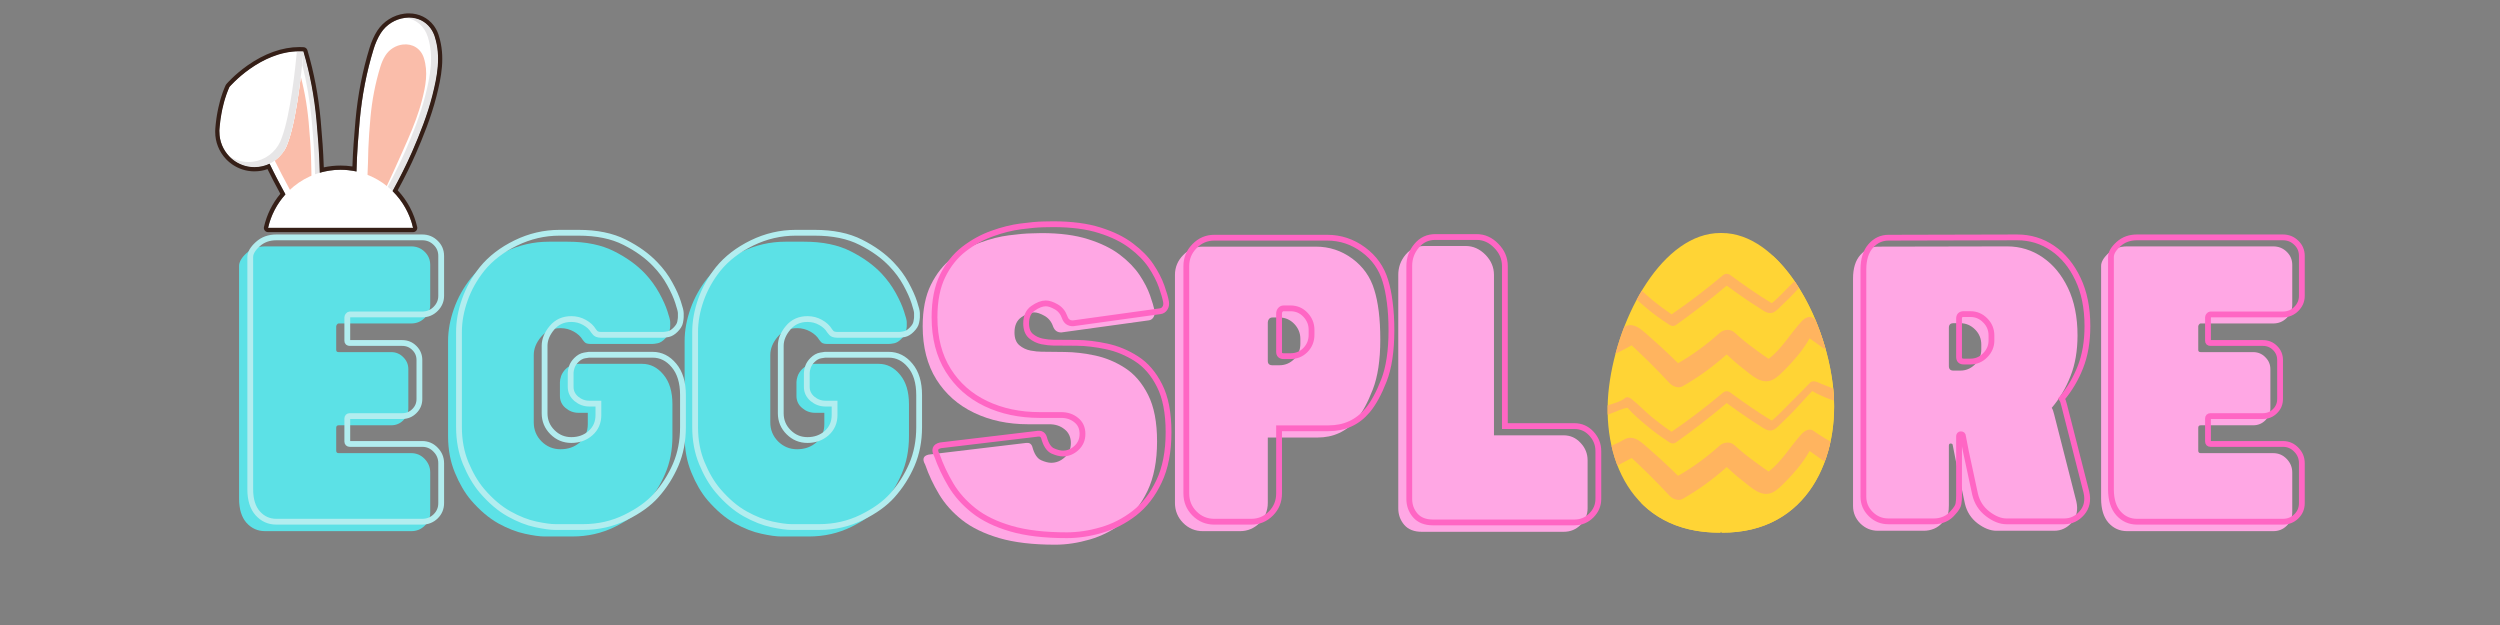 <svg version="1.0" preserveAspectRatio="xMidYMid meet" height="100" viewBox="0 0 300 75" zoomAndPan="magnify" width="400" xmlns:xlink="http://www.w3.org/1999/xlink" xmlns="http://www.w3.org/2000/svg"><rect x="0" y="0" width="300" height="75" fill="#808080" stroke="none"/><defs><g></g><clipPath id="8d7dd88160"><path clip-rule="nonzero" d="M 32 20 L 50 20 L 50 27.855 L 32 27.855 Z M 32 20"></path></clipPath><clipPath id="743643fedd"><path clip-rule="nonzero" d="M 25.77 1.605 L 53.52 1.605 L 53.52 27.855 L 25.77 27.855 Z M 25.77 1.605"></path></clipPath><clipPath id="c0331b5164"><path clip-rule="nonzero" d="M 192.055 27.957 L 220.555 27.957 L 220.555 63.957 L 192.055 63.957 Z M 192.055 27.957"></path></clipPath><clipPath id="19191d9a31"><path clip-rule="nonzero" d="M 196 30 L 220.555 30 L 220.555 63.957 L 196 63.957 Z M 196 30"></path></clipPath><clipPath id="2872923a27"><path clip-rule="nonzero" d="M 192.91 51 L 220.098 51 L 220.098 60 L 192.91 60 Z M 192.91 51"></path></clipPath><clipPath id="c52cb8f986"><path clip-rule="nonzero" d="M 219.965 46.426 C 219.012 37.773 213.434 27.957 206.605 27.961 C 206.578 27.961 206.551 27.957 206.523 27.957 C 206.496 27.957 206.469 27.961 206.445 27.961 C 199.613 27.957 194.148 37.785 193.082 46.426 C 192.055 54.738 195.617 63.977 206.441 63.918 C 206.469 63.918 206.496 63.754 206.523 63.754 C 206.551 63.754 206.578 63.914 206.605 63.918 C 217 63.977 220.883 54.738 219.965 46.426 Z M 219.965 46.426"></path></clipPath><clipPath id="2959e5e010"><path clip-rule="nonzero" d="M 192.91 38 L 220.098 38 L 220.098 47 L 192.91 47 Z M 192.91 38"></path></clipPath><clipPath id="59748c978f"><path clip-rule="nonzero" d="M 219.965 46.426 C 219.012 37.773 213.434 27.957 206.605 27.961 C 206.578 27.961 206.551 27.957 206.523 27.957 C 206.496 27.957 206.469 27.961 206.445 27.961 C 199.613 27.957 194.148 37.785 193.082 46.426 C 192.055 54.738 195.617 63.977 206.441 63.918 C 206.469 63.918 206.496 63.754 206.523 63.754 C 206.551 63.754 206.578 63.914 206.605 63.918 C 217 63.977 220.883 54.738 219.965 46.426 Z M 219.965 46.426"></path></clipPath><clipPath id="bab0b40b7e"><path clip-rule="nonzero" d="M 192.91 45 L 220.098 45 L 220.098 54 L 192.91 54 Z M 192.91 45"></path></clipPath><clipPath id="1e20f1eab3"><path clip-rule="nonzero" d="M 219.965 46.426 C 219.012 37.773 213.434 27.957 206.605 27.961 C 206.578 27.961 206.551 27.957 206.523 27.957 C 206.496 27.957 206.469 27.961 206.445 27.961 C 199.613 27.957 194.148 37.785 193.082 46.426 C 192.055 54.738 195.617 63.977 206.441 63.918 C 206.469 63.918 206.496 63.754 206.523 63.754 C 206.551 63.754 206.578 63.914 206.605 63.918 C 217 63.977 220.883 54.738 219.965 46.426 Z M 219.965 46.426"></path></clipPath><clipPath id="78c1bcb203"><path clip-rule="nonzero" d="M 192.91 31 L 220.098 31 L 220.098 40 L 192.91 40 Z M 192.91 31"></path></clipPath><clipPath id="3ab12c8ac2"><path clip-rule="nonzero" d="M 219.965 46.426 C 219.012 37.773 213.434 27.957 206.605 27.961 C 206.578 27.961 206.551 27.957 206.523 27.957 C 206.496 27.957 206.469 27.961 206.445 27.961 C 199.613 27.957 194.148 37.785 193.082 46.426 C 192.055 54.738 195.617 63.977 206.441 63.918 C 206.469 63.918 206.496 63.754 206.523 63.754 C 206.551 63.754 206.578 63.914 206.605 63.918 C 217 63.977 220.883 54.738 219.965 46.426 Z M 219.965 46.426"></path></clipPath></defs><path fill-rule="nonzero" fill-opacity="1" d="M 38.203 17.246 C 38.121 16.305 38.062 15.363 37.973 14.422 C 37.719 11.633 37.199 8.852 36.406 6.172 C 36.031 6.32 35.637 6.496 35.215 6.535 C 34.582 6.984 33.887 7.367 33.266 7.805 C 31.883 8.781 30.477 9.719 29.062 10.652 C 29.129 10.93 29.195 11.203 29.266 11.48 C 29.855 13.785 30.738 16.027 31.688 18.203 C 32.605 20.312 33.695 22.336 34.82 24.34 L 38.426 24.34 C 38.445 23.621 38.414 22.895 38.402 22.176 C 38.371 20.527 38.324 18.887 38.203 17.246" fill="#ffffff"></path><path fill-rule="nonzero" fill-opacity="1" d="M 38.426 24.34 L 37.855 24.34 C 37.879 23.621 37.848 22.895 37.836 22.176 C 37.805 20.527 37.758 18.887 37.637 17.246 C 37.555 16.305 37.496 15.363 37.406 14.422 C 37.199 12.164 36.82 9.91 36.262 7.711 C 36.355 6.797 36.402 6.207 36.406 6.172 C 37.199 8.852 37.719 11.633 37.973 14.422 C 38.062 15.363 38.121 16.305 38.203 17.246 C 38.324 18.887 38.371 20.527 38.402 22.176 C 38.41 22.723 38.43 23.273 38.43 23.824 C 38.43 23.996 38.43 24.168 38.426 24.34" fill="#e7e6e7"></path><path fill-rule="nonzero" fill-opacity="1" d="M 37.215 16.805 C 37.152 16.07 37.105 15.34 37.035 14.605 C 36.836 12.438 36.434 10.27 35.816 8.188 C 35.523 8.305 35.215 8.438 34.891 8.469 C 34.398 8.816 33.855 9.117 33.375 9.457 C 32.297 10.215 31.203 10.945 30.102 11.672 C 30.152 11.887 30.207 12.102 30.262 12.316 C 30.719 14.109 31.406 15.855 32.145 17.547 C 32.859 19.191 34.77 22.777 35.645 24.34 L 37.391 24.34 C 37.41 23.781 37.379 21.199 37.367 20.641 C 37.348 19.359 37.309 18.082 37.215 16.805" fill="#fabdaa"></path><path fill-rule="nonzero" fill-opacity="1" d="M 26.328 15.746 C 26.328 15.746 26.414 12.91 27.539 10.43 C 27.539 10.43 31.43 5.867 36.406 6.172 C 36.406 6.172 35.664 15.488 34.113 18.059 L 26.328 15.746" fill="#ffffff"></path><path fill-rule="nonzero" fill-opacity="1" d="M 34.117 18.047 C 34.293 17.766 34.434 17.465 34.539 17.145 C 35.801 13.785 36.406 6.172 36.406 6.172 C 31.43 5.867 27.539 10.43 27.539 10.43 C 26.609 12.48 26.391 14.77 26.34 15.504 C 26.336 15.555 26.332 15.602 26.332 15.652 C 26.328 15.711 26.328 15.746 26.328 15.746 C 26.328 15.773 26.328 15.797 26.328 15.824 C 26.328 18.16 28.211 20.055 30.539 20.055 C 32.047 20.055 33.367 19.258 34.113 18.059 L 34.117 18.047" fill="#ffffff"></path><path fill-rule="nonzero" fill-opacity="1" d="M 30.535 20.055 L 30.535 20.055 M 30.531 20.055 L 30.531 20.055 M 30.527 20.055 L 30.527 20.055 M 30.523 20.055 L 30.523 20.055 M 30.52 20.055 L 30.52 20.055 M 30.516 20.055 L 30.516 20.055 M 30.512 20.055 L 30.512 20.055 M 30.512 20.055 C 30.508 20.055 30.508 20.055 30.508 20.055 C 30.508 20.055 30.512 20.055 30.512 20.055 M 30.508 20.055 L 30.508 20.055 M 36.406 6.172 C 36.402 6.172 36.402 6.172 36.398 6.172 C 36.395 6.172 36.391 6.168 36.383 6.168 C 36.391 6.172 36.398 6.172 36.406 6.172" fill="#e7e6e7"></path><path fill-rule="nonzero" fill-opacity="1" d="M 32.969 19.277 C 33.426 18.953 33.812 18.539 34.113 18.059 C 33.812 18.539 33.426 18.953 32.969 19.277" fill="#e2ab9a"></path><path fill-rule="nonzero" fill-opacity="1" d="M 34.113 18.059 L 34.113 18.059 M 36.398 6.172 C 36.395 6.172 36.391 6.168 36.383 6.168 C 36.391 6.168 36.395 6.172 36.398 6.172" fill="#e7e6e7"></path><path fill-rule="nonzero" fill-opacity="1" d="M 30.539 20.055 C 30.535 20.055 30.535 20.055 30.535 20.055 C 30.531 20.055 30.531 20.055 30.531 20.055 C 30.527 20.055 30.527 20.055 30.527 20.055 C 30.523 20.055 30.523 20.055 30.523 20.055 C 30.523 20.055 30.52 20.055 30.52 20.055 C 30.52 20.055 30.52 20.055 30.516 20.055 C 30.516 20.055 30.516 20.055 30.512 20.055 C 30.512 20.055 30.508 20.055 30.508 20.055 C 30.504 20.055 30.504 20.055 30.504 20.055 C 29.312 20.043 28.246 19.539 27.484 18.734 C 28.152 19.18 28.949 19.441 29.812 19.441 C 31.32 19.441 32.641 18.641 33.387 17.445 L 33.391 17.434 C 33.566 17.152 33.707 16.852 33.812 16.531 C 34.859 13.746 35.453 8.035 35.625 6.164 C 35.738 6.16 35.855 6.156 35.969 6.156 C 36.105 6.156 36.246 6.16 36.383 6.168 C 36.391 6.168 36.395 6.172 36.398 6.172 C 36.402 6.172 36.402 6.172 36.406 6.172 C 36.406 6.172 35.801 13.785 34.539 17.145 C 34.434 17.465 34.293 17.766 34.117 18.047 L 34.113 18.059 C 33.812 18.539 33.426 18.953 32.969 19.277 C 32.773 19.418 32.566 19.539 32.348 19.645 C 31.801 19.906 31.184 20.055 30.539 20.055" fill="#e7e6e7"></path><path fill-rule="nonzero" fill-opacity="1" d="M 52.172 4.414 C 51.668 2.824 50.262 1.938 48.605 2.141 C 47.441 2.281 46.348 2.949 45.695 3.969 C 45.32 4.555 45.031 5.234 44.828 5.902 C 43.973 8.691 43.434 11.516 43.168 14.422 C 43.078 15.363 43.02 16.305 42.938 17.246 C 42.816 18.887 42.77 20.527 42.738 22.176 C 42.727 22.895 42.695 23.621 42.719 24.34 L 46.32 24.34 C 47.445 22.336 48.535 20.312 49.453 18.203 C 50.402 16.027 51.285 13.785 51.875 11.48 C 52.473 9.129 52.926 6.789 52.172 4.414" fill="#ffffff"></path><path fill-rule="nonzero" fill-opacity="1" d="M 46.32 24.34 L 45.48 24.34 C 46.602 22.336 47.691 20.312 48.609 18.203 C 49.559 16.027 50.441 13.785 51.031 11.48 C 51.633 9.129 52.082 6.789 51.332 4.414 C 50.918 3.117 49.906 2.285 48.645 2.137 C 48.789 2.121 48.93 2.113 49.066 2.113 C 50.52 2.113 51.719 2.977 52.172 4.414 C 52.453 5.301 52.566 6.184 52.566 7.066 C 52.566 8.539 52.25 10.008 51.875 11.48 C 51.285 13.785 50.402 16.027 49.453 18.203 C 48.535 20.312 47.445 22.336 46.32 24.34" fill="#e7e6e7"></path><path fill-rule="nonzero" fill-opacity="1" d="M 50.863 6.961 C 50.504 5.828 49.504 5.199 48.324 5.344 C 47.5 5.445 46.723 5.918 46.258 6.645 C 45.988 7.059 45.785 7.543 45.641 8.02 C 45.031 10.004 44.648 12.008 44.457 14.074 C 44.398 14.746 44.355 15.414 44.297 16.082 C 44.211 17.25 44.176 18.418 44.156 19.59 C 44.148 20.102 43.973 23.828 43.988 24.34 L 45.414 24.34 C 46.211 22.914 48.273 18.266 48.93 16.762 C 49.602 15.215 50.23 13.625 50.648 11.984 C 51.078 10.312 51.398 8.648 50.863 6.961" fill="#fabdaa"></path><g clip-path="url(#8d7dd88160)"><path fill-rule="nonzero" fill-opacity="1" d="M 49.57 27.348 C 48.668 23.355 45.113 20.371 40.867 20.371 C 36.621 20.371 33.066 23.355 32.168 27.348 L 49.57 27.348" fill="#ffffff"></path></g><g clip-path="url(#743643fedd)"><path fill-rule="nonzero" fill-opacity="1" d="M 49.066 1.605 C 48.895 1.605 48.719 1.613 48.543 1.637 C 47.215 1.801 45.992 2.57 45.27 3.691 C 44.898 4.273 44.578 4.984 44.344 5.754 C 43.492 8.535 42.941 11.355 42.664 14.375 C 42.613 14.902 42.574 15.434 42.535 15.949 C 42.504 16.359 42.473 16.785 42.438 17.199 L 42.434 17.207 C 42.371 18.059 42.324 18.949 42.289 19.973 C 41.82 19.902 41.344 19.867 40.867 19.867 C 40.188 19.867 39.516 19.938 38.855 20.082 C 38.82 19.012 38.77 18.086 38.707 17.207 L 38.703 17.199 C 38.668 16.785 38.637 16.359 38.605 15.949 C 38.566 15.434 38.527 14.898 38.477 14.375 C 38.211 11.488 37.676 8.676 36.891 6.027 C 36.828 5.82 36.648 5.676 36.438 5.664 C 36.367 5.66 36.301 5.656 36.223 5.656 C 36.129 5.652 36.027 5.648 35.93 5.648 L 35.926 5.648 C 33.883 5.648 31.719 6.422 29.664 7.879 C 28.125 8.973 27.195 10.055 27.156 10.102 C 27.125 10.137 27.098 10.18 27.078 10.223 C 27.047 10.297 27.012 10.371 26.98 10.449 C 26.973 10.465 26.969 10.477 26.961 10.492 L 26.949 10.516 C 26.93 10.57 26.906 10.625 26.883 10.68 C 26.875 10.703 26.863 10.73 26.855 10.754 C 26.832 10.809 26.812 10.859 26.793 10.914 L 26.785 10.93 L 26.766 10.984 C 26.742 11.047 26.723 11.105 26.699 11.168 L 26.691 11.188 L 26.684 11.215 C 26.633 11.363 26.582 11.52 26.531 11.676 L 26.523 11.707 L 26.516 11.727 C 26.496 11.789 26.48 11.848 26.461 11.91 L 26.445 11.965 C 26.43 12.023 26.41 12.086 26.395 12.148 L 26.391 12.156 L 26.383 12.191 C 26.324 12.41 26.27 12.637 26.219 12.867 L 26.215 12.875 L 26.211 12.891 C 26.199 12.957 26.184 13.02 26.172 13.082 L 26.168 13.098 L 26.164 13.109 C 26.148 13.18 26.137 13.246 26.125 13.312 L 26.617 13.414 L 26.121 13.316 C 26.082 13.523 26.047 13.73 26.012 13.934 L 26.012 13.941 C 26 14.008 25.992 14.066 25.984 14.125 L 25.98 14.141 C 25.949 14.363 25.918 14.59 25.895 14.809 L 25.895 14.82 C 25.891 14.867 25.883 14.91 25.879 14.953 L 25.879 14.969 C 25.875 15.012 25.871 15.055 25.867 15.094 L 25.867 15.098 C 25.859 15.184 25.852 15.258 25.848 15.328 L 25.844 15.352 L 25.84 15.418 L 25.84 15.43 L 25.836 15.453 L 25.836 15.48 C 25.832 15.531 25.832 15.574 25.828 15.609 L 25.828 15.629 C 25.824 15.668 25.824 15.699 25.824 15.715 L 25.824 15.734 C 25.824 15.746 25.824 15.762 25.824 15.777 C 25.824 15.793 25.824 15.809 25.824 15.824 C 25.824 17.043 26.281 18.199 27.117 19.086 C 27.172 19.141 27.227 19.195 27.281 19.25 L 27.285 19.254 C 27.34 19.305 27.398 19.355 27.453 19.406 L 27.457 19.41 C 27.516 19.461 27.574 19.508 27.633 19.555 L 27.641 19.559 C 27.699 19.605 27.758 19.652 27.82 19.695 L 27.828 19.703 C 27.887 19.742 27.949 19.781 28.008 19.82 C 28.016 19.828 28.023 19.832 28.031 19.836 C 28.086 19.871 28.145 19.906 28.207 19.941 L 28.211 19.945 L 28.234 19.957 C 28.289 19.988 28.344 20.02 28.41 20.051 L 28.418 20.055 C 28.426 20.059 28.434 20.062 28.441 20.07 C 28.496 20.094 28.555 20.121 28.617 20.148 L 28.629 20.156 C 28.637 20.16 28.648 20.164 28.656 20.168 C 28.707 20.191 28.762 20.215 28.828 20.238 L 28.844 20.246 C 28.855 20.25 28.867 20.254 28.879 20.258 C 28.926 20.277 28.98 20.297 29.047 20.32 L 29.062 20.324 C 29.074 20.328 29.09 20.332 29.102 20.34 C 29.156 20.355 29.207 20.371 29.27 20.387 L 29.285 20.391 C 29.301 20.395 29.316 20.402 29.336 20.406 C 29.391 20.422 29.445 20.434 29.496 20.445 L 29.516 20.449 C 29.531 20.453 29.551 20.457 29.566 20.461 C 29.625 20.473 29.68 20.48 29.727 20.492 L 29.75 20.496 C 29.77 20.5 29.785 20.5 29.805 20.504 C 29.855 20.512 29.906 20.52 29.961 20.523 L 29.965 20.527 L 29.988 20.527 C 30.008 20.531 30.027 20.535 30.047 20.535 C 30.105 20.543 30.16 20.547 30.211 20.551 L 30.238 20.551 C 30.254 20.555 30.273 20.555 30.289 20.555 C 30.375 20.559 30.457 20.562 30.539 20.562 C 31.078 20.562 31.602 20.473 32.102 20.297 C 32.543 21.199 33.039 22.156 33.641 23.258 C 32.68 24.406 32.004 25.777 31.676 27.238 C 31.641 27.387 31.676 27.543 31.773 27.664 C 31.867 27.785 32.012 27.855 32.168 27.855 L 49.57 27.855 C 49.723 27.855 49.867 27.785 49.965 27.664 C 50.059 27.543 50.098 27.387 50.062 27.238 C 49.688 25.586 48.883 24.074 47.727 22.84 C 48.633 21.16 49.332 19.742 49.914 18.406 C 50.715 16.566 51.719 14.133 52.363 11.605 C 52.953 9.289 53.465 6.812 52.652 4.258 C 52.637 4.203 52.617 4.148 52.598 4.094 C 52.59 4.074 52.582 4.055 52.574 4.035 L 52.559 3.996 C 52.551 3.973 52.543 3.953 52.535 3.934 C 52.523 3.906 52.516 3.883 52.504 3.855 L 52.496 3.84 L 52.488 3.82 C 52.48 3.805 52.473 3.789 52.469 3.773 C 52.453 3.746 52.438 3.715 52.426 3.684 L 52.41 3.66 C 52.406 3.648 52.398 3.637 52.395 3.621 C 52.375 3.582 52.352 3.547 52.332 3.508 L 52.328 3.504 C 52.324 3.492 52.32 3.484 52.316 3.477 C 52.293 3.434 52.27 3.395 52.242 3.355 C 52.238 3.348 52.234 3.34 52.23 3.332 C 52.207 3.293 52.18 3.254 52.148 3.211 L 52.141 3.195 C 52.109 3.152 52.078 3.109 52.047 3.066 L 52.047 3.062 C 51.352 2.137 50.266 1.605 49.066 1.605 Z M 49.066 2.109 C 50.121 2.109 51.043 2.566 51.641 3.367 C 51.672 3.406 51.695 3.441 51.723 3.48 L 51.73 3.492 C 51.754 3.527 51.777 3.562 51.801 3.602 L 51.812 3.617 C 51.832 3.652 51.855 3.688 51.875 3.727 C 51.883 3.734 51.887 3.746 51.891 3.754 C 51.91 3.785 51.926 3.82 51.945 3.855 C 51.953 3.867 51.957 3.883 51.965 3.895 C 51.98 3.926 51.996 3.957 52.008 3.988 C 52.016 4.004 52.023 4.023 52.031 4.043 C 52.047 4.07 52.059 4.098 52.07 4.125 C 52.078 4.148 52.086 4.176 52.098 4.199 C 52.105 4.223 52.113 4.242 52.125 4.266 C 52.141 4.316 52.156 4.363 52.172 4.414 C 52.926 6.789 52.473 9.129 51.875 11.48 C 51.285 13.785 50.402 16.027 49.453 18.203 C 48.75 19.82 47.945 21.383 47.105 22.926 C 48.309 24.113 49.184 25.637 49.57 27.348 L 32.168 27.348 C 32.512 25.82 33.242 24.441 34.254 23.324 C 33.59 22.113 32.941 20.891 32.348 19.645 C 31.801 19.906 31.188 20.055 30.539 20.055 C 30.465 20.055 30.391 20.051 30.316 20.047 C 30.297 20.047 30.273 20.047 30.25 20.043 C 30.199 20.039 30.148 20.035 30.098 20.031 C 30.074 20.027 30.051 20.027 30.027 20.023 C 29.98 20.016 29.93 20.012 29.883 20.004 C 29.859 20 29.836 19.996 29.812 19.992 C 29.766 19.984 29.719 19.973 29.672 19.965 C 29.648 19.961 29.629 19.953 29.605 19.949 C 29.559 19.938 29.512 19.926 29.461 19.914 C 29.441 19.91 29.422 19.902 29.402 19.898 C 29.355 19.883 29.305 19.871 29.258 19.855 C 29.238 19.848 29.223 19.844 29.207 19.836 C 29.156 19.82 29.105 19.805 29.055 19.785 C 29.043 19.777 29.027 19.773 29.012 19.766 C 28.961 19.746 28.91 19.727 28.859 19.703 C 28.848 19.699 28.836 19.691 28.82 19.688 C 28.77 19.664 28.719 19.641 28.668 19.613 C 28.656 19.609 28.648 19.602 28.637 19.598 C 28.582 19.57 28.531 19.543 28.48 19.516 C 28.473 19.508 28.465 19.504 28.457 19.5 C 28.402 19.469 28.348 19.438 28.297 19.406 L 28.281 19.395 C 28.227 19.359 28.172 19.324 28.121 19.285 L 28.109 19.277 C 28.055 19.242 28.004 19.203 27.949 19.16 L 27.945 19.156 C 27.891 19.113 27.84 19.07 27.789 19.027 L 27.785 19.023 C 27.734 18.977 27.684 18.934 27.633 18.883 C 27.582 18.836 27.531 18.785 27.484 18.734 C 26.77 17.977 26.328 16.953 26.328 15.824 C 26.328 15.797 26.328 15.773 26.328 15.746 L 26.328 15.738 C 26.328 15.727 26.328 15.695 26.332 15.652 L 26.332 15.637 C 26.336 15.605 26.336 15.562 26.34 15.516 L 26.34 15.484 C 26.344 15.477 26.344 15.465 26.344 15.457 C 26.344 15.434 26.348 15.414 26.348 15.391 C 26.348 15.383 26.348 15.375 26.352 15.367 C 26.355 15.301 26.363 15.227 26.367 15.145 C 26.371 15.105 26.375 15.062 26.383 15.02 L 26.383 15.004 C 26.387 14.965 26.391 14.922 26.395 14.879 L 26.398 14.867 C 26.418 14.672 26.445 14.453 26.48 14.211 L 26.484 14.199 C 26.492 14.141 26.5 14.086 26.512 14.027 L 26.512 14.016 C 26.543 13.824 26.578 13.625 26.617 13.418 L 26.621 13.41 C 26.633 13.344 26.645 13.281 26.656 13.215 C 26.66 13.207 26.66 13.199 26.664 13.188 C 26.676 13.125 26.691 13.062 26.703 13 C 26.707 12.992 26.707 12.984 26.711 12.977 C 26.758 12.762 26.812 12.543 26.871 12.32 C 26.875 12.309 26.879 12.293 26.883 12.281 C 26.898 12.223 26.914 12.164 26.93 12.105 C 26.938 12.086 26.941 12.07 26.945 12.051 C 26.965 11.992 26.98 11.934 27 11.875 C 27.004 11.859 27.008 11.844 27.012 11.828 C 27.059 11.68 27.109 11.531 27.16 11.383 C 27.164 11.367 27.172 11.352 27.176 11.336 C 27.195 11.277 27.219 11.223 27.238 11.164 C 27.246 11.141 27.258 11.117 27.266 11.094 C 27.285 11.043 27.305 10.992 27.324 10.941 C 27.332 10.918 27.344 10.895 27.352 10.867 C 27.371 10.816 27.395 10.766 27.414 10.715 C 27.426 10.691 27.434 10.672 27.441 10.648 C 27.473 10.574 27.504 10.504 27.539 10.43 C 27.539 10.43 31.184 6.156 35.93 6.156 C 36.02 6.156 36.113 6.16 36.207 6.16 C 36.273 6.164 36.34 6.168 36.406 6.172 C 37.199 8.852 37.719 11.633 37.973 14.422 C 38.062 15.363 38.121 16.305 38.203 17.246 C 38.289 18.406 38.34 19.566 38.371 20.73 C 39.164 20.496 40 20.371 40.867 20.371 C 41.523 20.371 42.16 20.445 42.777 20.578 C 42.809 19.465 42.855 18.355 42.938 17.246 C 43.02 16.305 43.078 15.363 43.168 14.422 C 43.434 11.516 43.973 8.691 44.828 5.902 C 45.031 5.234 45.32 4.555 45.695 3.969 C 46.348 2.949 47.441 2.281 48.605 2.141 C 48.762 2.121 48.914 2.109 49.066 2.109" fill="#351f17"></path></g><g clip-path="url(#c0331b5164)"><path fill-rule="nonzero" fill-opacity="1" d="M 219.965 46.426 C 219.012 37.773 213.434 27.957 206.605 27.961 C 206.578 27.961 206.551 27.957 206.523 27.957 C 206.496 27.957 206.469 27.961 206.445 27.961 C 199.613 27.957 194.148 37.785 193.082 46.426 C 192.055 54.738 195.617 63.977 206.441 63.918 C 206.469 63.918 206.496 63.754 206.523 63.754 C 206.551 63.754 206.578 63.914 206.605 63.918 C 217 63.977 220.883 54.738 219.965 46.426 Z M 219.965 46.426" fill="#ffd435"></path></g><g clip-path="url(#19191d9a31)"><path fill-rule="nonzero" fill-opacity="1" d="M 219.965 46.426 C 219.316 40.535 216.523 34.105 212.652 30.602 C 214.789 34.023 216.25 38.082 216.734 41.922 C 217.844 50.762 213.137 60.582 200.547 60.52 C 200.512 60.52 200.48 60.348 200.445 60.348 C 200.414 60.348 200.383 60.52 200.348 60.52 C 199.109 60.523 197.949 60.441 196.863 60.281 C 199.039 62.52 202.176 63.941 206.441 63.918 C 206.469 63.918 206.492 63.754 206.52 63.754 C 206.547 63.754 206.574 63.914 206.602 63.918 C 217 63.977 220.883 54.738 219.965 46.426 Z M 219.965 46.426" fill="#ffd435"></path></g><g clip-path="url(#2872923a27)"><g clip-path="url(#c52cb8f986)"><path fill-rule="nonzero" fill-opacity="1" d="M 222.617 54.652 C 221.023 53.711 219.238 52.863 217.586 51.68 C 217.188 51.391 216.609 51.625 216.199 52.074 C 214.859 53.527 213.789 55.43 212.238 56.582 C 212.223 56.574 212.211 56.566 212.195 56.555 C 212.008 56.43 211.82 56.301 211.633 56.172 C 211.254 55.91 210.891 55.633 210.516 55.359 C 209.707 54.77 208.906 54.133 208.148 53.43 C 207.641 52.961 206.859 53.023 206.348 53.48 C 204.766 54.895 203.105 56.113 201.367 57.098 C 200.66 56.395 199.93 55.703 199.172 55.008 C 198.664 54.543 198.141 54.086 197.613 53.625 C 197.086 53.164 196.539 52.66 195.883 52.551 C 195.215 52.441 194.824 52.812 194.328 53.055 C 193.797 53.312 193.266 53.559 192.742 53.793 C 191.633 54.293 190.461 54.656 189.504 55.246 C 188.809 55.672 189.695 57.352 190.582 57.184 C 192.406 56.84 194.082 55.863 195.809 54.961 C 195.859 55.008 195.914 55.062 195.965 55.109 C 196.164 55.293 196.355 55.477 196.551 55.66 C 196.977 56.062 197.398 56.469 197.809 56.875 C 198.676 57.738 199.523 58.605 200.336 59.477 C 200.738 59.906 201.418 60.148 201.902 59.875 C 203.75 58.832 205.523 57.547 207.207 56.051 C 207.859 56.66 208.523 57.25 209.219 57.777 C 210.137 58.473 211.32 59.703 212.656 59.117 C 213.27 58.848 213.809 58.25 214.297 57.77 C 214.762 57.305 215.203 56.816 215.629 56.305 C 216.184 55.637 216.719 54.898 217.148 54.121 C 218.516 55.074 219.801 56.051 221.16 56.809 C 222.137 57.359 223.555 55.199 222.617 54.652 Z M 222.617 54.652" fill="#ffb45f"></path></g></g><g clip-path="url(#2959e5e010)"><g clip-path="url(#59748c978f)"><path fill-rule="nonzero" fill-opacity="1" d="M 222.617 41.129 C 221.023 40.191 219.238 39.344 217.586 38.156 C 217.188 37.871 216.609 38.105 216.199 38.555 C 214.859 40.004 213.789 41.906 212.238 43.062 C 212.223 43.051 212.211 43.043 212.195 43.031 C 212.008 42.91 211.82 42.777 211.633 42.648 C 211.254 42.391 210.891 42.113 210.516 41.84 C 209.707 41.246 208.906 40.609 208.148 39.906 C 207.641 39.441 206.859 39.504 206.348 39.961 C 204.766 41.375 203.105 42.594 201.367 43.582 C 200.66 42.879 199.926 42.184 199.172 41.492 C 198.66 41.027 198.141 40.57 197.613 40.109 C 197.086 39.648 196.539 39.141 195.879 39.035 C 195.215 38.922 194.82 39.293 194.328 39.535 C 193.793 39.793 193.266 40.039 192.738 40.277 C 191.629 40.773 190.461 41.141 189.504 41.73 C 188.805 42.156 189.695 43.832 190.578 43.668 C 192.406 43.324 194.082 42.348 195.805 41.441 C 195.859 41.492 195.91 41.543 195.965 41.594 C 196.16 41.773 196.355 41.957 196.547 42.141 C 196.977 42.543 197.395 42.949 197.809 43.359 C 198.676 44.223 199.52 45.086 200.332 45.957 C 200.734 46.391 201.414 46.633 201.902 46.355 C 203.746 45.316 205.52 44.027 207.203 42.535 C 207.859 43.145 208.52 43.73 209.215 44.262 C 210.133 44.957 211.316 46.188 212.652 45.602 C 213.27 45.328 213.809 44.734 214.293 44.25 C 214.758 43.785 215.203 43.297 215.629 42.785 C 216.184 42.121 216.715 41.383 217.148 40.605 C 218.512 41.559 219.797 42.531 221.156 43.293 C 222.137 43.84 223.555 41.68 222.617 41.129 Z M 222.617 41.129" fill="#ffb45f"></path></g></g><g clip-path="url(#bab0b40b7e)"><g clip-path="url(#1e20f1eab3)"><path fill-rule="nonzero" fill-opacity="1" d="M 222.047 47.355 C 220.91 46.984 219.754 46.555 218.582 46.074 C 218.312 45.965 217.598 45.52 217.211 45.922 C 216.902 46.262 215.242 47.941 214.766 48.398 C 214.543 48.637 212.695 50.539 212.582 50.457 C 210.93 49.473 209.301 48.32 207.645 47.109 C 207.352 46.898 207.027 46.891 206.738 47.137 C 204.684 48.855 202.641 50.426 200.59 51.812 C 199.812 51.293 199.055 50.727 198.309 50.121 C 197.445 49.418 196.641 48.551 195.75 47.855 C 195.52 47.676 195.215 47.598 195.031 47.746 C 194.422 48.25 193.508 48.43 192.777 48.691 C 192.02 48.969 191.316 49.285 190.633 49.621 C 190.363 49.754 190.715 50.367 191.016 50.297 C 191.754 50.117 192.5 49.91 193.234 49.652 C 193.871 49.426 194.566 49.047 195.309 48.934 C 195.941 49.684 196.727 50.34 197.441 50.945 C 198.371 51.738 199.344 52.445 200.34 53.082 C 200.617 53.258 200.887 53.254 201.121 53.086 C 203.125 51.652 205.172 50.094 207.203 48.371 C 208.02 48.969 208.832 49.547 209.645 50.094 C 210.102 50.406 210.559 50.707 211.02 50.992 C 211.441 51.25 211.875 51.641 212.406 51.66 C 212.793 51.676 213.125 51.414 213.414 51.129 C 213.883 50.668 214.363 50.207 214.84 49.734 C 215.434 49.16 217.215 47.141 217.473 46.926 C 218.742 47.672 220.188 48.117 221.5 48.57 C 222.062 48.766 222.602 47.535 222.047 47.355 Z M 222.047 47.355" fill="#ffb45f"></path></g></g><g clip-path="url(#78c1bcb203)"><g clip-path="url(#3ab12c8ac2)"><path fill-rule="nonzero" fill-opacity="1" d="M 222.047 33.266 C 220.91 32.891 219.754 32.461 218.582 31.98 C 218.312 31.871 217.598 31.426 217.211 31.828 C 216.902 32.168 215.242 33.848 214.766 34.305 C 214.543 34.543 212.695 36.445 212.582 36.367 C 210.93 35.379 209.301 34.227 207.645 33.016 C 207.352 32.805 207.027 32.797 206.738 33.043 C 204.684 34.762 202.641 36.332 200.59 37.719 C 199.812 37.199 199.055 36.633 198.309 36.027 C 197.445 35.324 196.641 34.461 195.75 33.762 C 195.52 33.582 195.215 33.504 195.031 33.652 C 194.422 34.156 193.508 34.336 192.777 34.602 C 192.02 34.875 191.316 35.191 190.633 35.531 C 190.363 35.66 190.715 36.273 191.016 36.203 C 191.754 36.023 192.5 35.82 193.234 35.559 C 193.871 35.332 194.566 34.953 195.309 34.84 C 195.941 35.59 196.727 36.246 197.441 36.852 C 198.371 37.645 199.344 38.352 200.34 38.988 C 200.617 39.164 200.887 39.16 201.121 38.996 C 203.125 37.562 205.172 36.004 207.203 34.277 C 208.02 34.875 208.832 35.453 209.645 36.004 C 210.102 36.312 210.559 36.617 211.02 36.898 C 211.441 37.16 211.875 37.547 212.406 37.57 C 212.793 37.582 213.125 37.32 213.414 37.035 C 213.883 36.574 214.363 36.113 214.84 35.645 C 215.434 35.066 217.215 33.047 217.473 32.832 C 218.742 33.582 220.188 34.023 221.5 34.477 C 222.062 34.676 222.602 33.445 222.047 33.266 Z M 222.047 33.266" fill="#ffb45f"></path></g></g><g fill-opacity="1" fill="#ffa7e4"><g transform="translate(109.988, 63.816)"><g><path d="M 15 -35.844 C 17.207 -35.844 19.07 -35.598 20.594 -35.109 C 22.125 -34.629 23.391 -34.008 24.391 -33.25 C 25.391 -32.488 26.176 -31.68 26.75 -30.828 C 27.32 -29.973 27.742 -29.156 28.016 -28.375 C 28.285 -27.602 28.469 -26.992 28.562 -26.547 C 28.613 -26.223 28.566 -25.953 28.422 -25.734 C 28.285 -25.523 28.102 -25.406 27.875 -25.375 L 17.359 -23.922 C 16.879 -23.922 16.551 -24.164 16.375 -24.656 C 16.176 -25.227 15.832 -25.648 15.344 -25.922 C 14.863 -26.191 14.453 -26.328 14.109 -26.328 C 13.648 -26.328 13.141 -26.133 12.578 -25.75 C 12.023 -25.363 11.75 -24.754 11.75 -23.922 C 11.75 -23.234 11.941 -22.723 12.328 -22.391 C 12.711 -22.066 13.16 -21.852 13.672 -21.75 C 14.191 -21.656 14.633 -21.609 15 -21.609 C 15.719 -21.609 16.648 -21.598 17.797 -21.578 C 18.941 -21.566 20.148 -21.426 21.422 -21.156 C 22.691 -20.883 23.891 -20.383 25.016 -19.656 C 26.148 -18.926 27.07 -17.852 27.781 -16.438 C 28.5 -15.02 28.859 -13.156 28.859 -10.844 C 28.859 -8.5 28.477 -6.523 27.719 -4.922 C 26.957 -3.328 25.969 -2.055 24.75 -1.109 C 23.539 -0.172 22.223 0.504 20.797 0.922 C 19.367 1.336 17.984 1.547 16.641 1.547 C 13.953 1.547 11.707 1.281 9.906 0.75 C 8.102 0.219 6.625 -0.5 5.469 -1.406 C 4.312 -2.32 3.391 -3.352 2.703 -4.5 C 2.016 -5.645 1.457 -6.832 1.031 -8.062 C 0.656 -8.719 0.797 -9.117 1.453 -9.266 L 12.953 -10.641 C 13.266 -10.691 13.484 -10.676 13.609 -10.594 C 13.742 -10.508 13.836 -10.379 13.891 -10.203 C 14.117 -9.348 14.469 -8.812 14.938 -8.594 C 15.414 -8.383 15.82 -8.281 16.156 -8.281 C 16.758 -8.281 17.301 -8.5 17.781 -8.938 C 18.27 -9.383 18.516 -9.953 18.516 -10.641 C 18.516 -11.348 18.266 -11.898 17.766 -12.297 C 17.266 -12.703 16.66 -12.906 15.953 -12.906 L 13.375 -12.906 C 10.977 -12.906 8.82 -13.363 6.906 -14.281 C 4.988 -15.195 3.477 -16.531 2.375 -18.281 C 1.281 -20.039 0.734 -22.164 0.734 -24.656 C 0.734 -26.656 1.062 -28.316 1.719 -29.641 C 2.375 -30.973 3.227 -32.047 4.281 -32.859 C 5.344 -33.672 6.473 -34.289 7.672 -34.719 C 8.867 -35.156 10.008 -35.441 11.094 -35.578 C 12.188 -35.723 13.086 -35.801 13.797 -35.812 C 14.516 -35.832 14.914 -35.844 15 -35.844 Z M 15 -35.844"></path></g></g></g><g fill-opacity="1" fill="#ffa7e4"><g transform="translate(139.573, 63.816)"><g><path d="M 25.344 -29.031 C 25.57 -28.312 25.75 -27.453 25.875 -26.453 C 26 -25.453 26.062 -24.32 26.062 -23.062 C 26.062 -20.602 25.758 -18.602 25.156 -17.062 C 24.562 -15.52 23.91 -14.32 23.203 -13.469 C 21.992 -12.031 20.43 -11.312 18.516 -11.312 L 12.562 -11.312 L 12.562 -3.469 C 12.562 -2.531 12.234 -1.727 11.578 -1.062 C 10.922 -0.406 10.133 -0.078 9.219 -0.078 L 4.766 -0.078 C 3.848 -0.078 3.062 -0.406 2.406 -1.062 C 1.75 -1.727 1.422 -2.531 1.422 -3.469 L 1.422 -30.828 C 1.422 -31.742 1.75 -32.535 2.406 -33.203 C 3.062 -33.879 3.848 -34.219 4.766 -34.219 L 18.344 -34.219 C 19.945 -34.219 21.398 -33.738 22.703 -32.781 C 24.004 -31.82 24.883 -30.57 25.344 -29.031 Z M 16.469 -23.156 C 16.469 -23.844 16.223 -24.441 15.734 -24.953 C 15.242 -25.461 14.645 -25.719 13.938 -25.719 L 13.125 -25.719 C 12.945 -25.719 12.805 -25.656 12.703 -25.531 C 12.609 -25.406 12.562 -25.27 12.562 -25.125 L 12.562 -20.5 C 12.562 -20.156 12.75 -19.984 13.125 -19.984 L 13.938 -19.984 C 14.645 -19.984 15.242 -20.234 15.734 -20.734 C 16.223 -21.234 16.469 -21.836 16.469 -22.547 Z M 16.469 -23.156"></path></g></g></g><g fill-opacity="1" fill="#ffa7e4"><g transform="translate(166.371, 63.816)"><g><path d="M 21.266 -11.578 C 22.066 -11.578 22.742 -11.273 23.297 -10.672 C 23.859 -10.078 24.141 -9.379 24.141 -8.578 L 24.141 -2.828 C 24.141 -2.055 23.859 -1.391 23.297 -0.828 C 22.742 -0.273 22.066 0 21.266 0 L 4.25 0 C 3.332 0 2.629 -0.273 2.141 -0.828 C 1.66 -1.391 1.422 -2.055 1.422 -2.828 L 1.422 -30.828 C 1.422 -31.742 1.711 -32.551 2.297 -33.25 C 2.879 -33.945 3.629 -34.297 4.547 -34.297 L 9.516 -34.297 C 10.398 -34.297 11.188 -33.945 11.875 -33.25 C 12.562 -32.551 12.906 -31.742 12.906 -30.828 L 12.906 -11.578 Z M 21.266 -11.578"></path></g></g></g><path stroke-miterlimit="4" stroke-opacity="1" stroke-width="4.459" stroke="#ff66c4" d="M 295.454 -10.382 C 309.528 -10.382 321.453 -8.807 331.227 -5.682 C 341.002 -2.607 349.102 1.368 355.477 6.242 C 361.901 11.067 366.951 16.217 370.626 21.717 C 374.276 27.192 376.976 32.416 378.726 37.391 C 380.476 42.291 381.601 46.216 382.151 49.166 C 382.501 51.191 382.201 52.891 381.276 54.266 C 380.376 55.616 379.201 56.366 377.726 56.541 L 310.528 65.865 C 307.403 65.865 305.303 64.315 304.229 61.24 C 302.929 57.565 300.729 54.866 297.604 53.116 C 294.529 51.391 291.879 50.516 289.704 50.516 C 286.754 50.516 283.479 51.766 279.904 54.266 C 276.355 56.715 274.555 60.59 274.555 65.865 C 274.555 70.265 275.78 73.54 278.229 75.64 C 280.729 77.74 283.629 79.115 286.879 79.79 C 290.179 80.415 293.054 80.74 295.454 80.74 C 300.004 80.74 305.953 80.765 313.278 80.865 C 320.603 80.94 328.328 81.865 336.452 83.614 C 344.577 85.339 352.277 88.539 359.501 93.189 C 366.726 97.839 372.626 104.689 377.176 113.763 C 381.776 122.813 384.1 134.763 384.1 149.587 C 384.1 164.611 381.651 177.211 376.776 187.436 C 371.951 197.685 365.651 205.835 357.826 211.91 C 350.052 217.934 341.602 222.259 332.427 224.884 C 323.328 227.534 314.453 228.859 305.853 228.859 C 288.654 228.859 274.28 227.159 262.755 223.759 C 251.231 220.409 241.781 215.809 234.356 209.96 C 226.956 204.11 221.057 197.51 216.682 190.185 C 212.307 182.861 208.732 175.286 205.957 167.411 C 203.582 163.211 204.507 160.662 208.707 159.712 L 282.254 150.937 C 284.279 150.587 285.679 150.687 286.479 151.262 C 287.329 151.812 287.929 152.612 288.279 153.687 C 289.754 159.187 292.004 162.611 294.979 164.011 C 298.029 165.336 300.629 166.011 302.829 166.011 C 306.678 166.011 310.128 164.611 313.203 161.787 C 316.328 158.937 317.903 155.312 317.903 150.937 C 317.903 146.387 316.303 142.837 313.078 140.287 C 309.903 137.687 306.053 136.387 301.479 136.387 L 285.004 136.387 C 269.655 136.387 255.83 133.463 243.531 127.613 C 231.306 121.763 221.657 113.213 214.607 101.964 C 207.582 90.714 204.082 77.14 204.082 61.24 C 204.082 48.416 206.182 37.766 210.382 29.267 C 214.582 20.742 220.057 13.892 226.781 8.717 C 233.581 3.493 240.806 -0.482 248.506 -3.207 C 256.18 -5.982 263.505 -7.807 270.48 -8.707 C 277.43 -9.632 283.204 -10.157 287.754 -10.257 C 292.304 -10.332 294.879 -10.382 295.454 -10.382 Z M 550.919 33.241 C 552.344 37.791 553.469 43.291 554.269 49.716 C 555.119 56.091 555.544 63.315 555.544 71.34 C 555.544 87.114 553.619 99.939 549.769 109.813 C 545.944 119.663 541.745 127.363 537.17 132.838 C 529.495 142.012 519.52 146.587 507.246 146.587 L 469.122 146.587 L 469.122 196.76 C 469.122 202.785 467.022 207.935 462.823 212.16 C 458.623 216.359 453.598 218.459 447.748 218.459 L 419.199 218.459 C 413.349 218.459 408.3 216.359 404.075 212.16 C 399.875 207.935 397.775 202.785 397.775 196.76 L 397.775 21.717 C 397.775 15.867 399.875 10.792 404.075 6.492 C 408.3 2.168 413.349 -0.007 419.199 -0.007 L 506.171 -0.007 C 516.395 -0.007 525.67 3.093 533.97 9.242 C 542.32 15.367 547.969 23.367 550.919 33.241 Z M 494.096 70.815 C 494.096 66.44 492.546 62.59 489.422 59.29 C 486.322 55.991 482.497 54.341 477.897 54.341 L 472.672 54.341 C 471.597 54.341 470.722 54.766 470.047 55.616 C 469.422 56.416 469.122 57.29 469.122 58.215 L 469.122 87.839 C 469.122 90.014 470.297 91.114 472.672 91.114 L 477.897 91.114 C 482.497 91.114 486.322 89.514 489.422 86.364 C 492.546 83.139 494.096 79.265 494.096 74.69 Z M 696.364 144.912 C 701.439 144.912 705.788 146.837 709.338 150.662 C 712.913 154.512 714.713 158.987 714.713 164.136 L 714.713 200.91 C 714.713 205.835 712.913 210.06 709.338 213.635 C 705.788 217.209 701.439 219.009 696.364 219.009 L 587.418 219.009 C 581.518 219.009 577.018 217.209 573.893 213.635 C 570.818 210.06 569.269 205.835 569.269 200.91 L 569.269 21.717 C 569.269 15.867 571.143 10.692 574.893 6.242 C 578.643 1.718 583.443 -0.532 589.293 -0.532 L 621.117 -0.532 C 626.791 -0.532 631.816 1.718 636.191 6.242 C 640.616 10.692 642.816 15.867 642.816 21.717 L 642.816 144.912 Z M 696.364 144.912" stroke-linejoin="miter" fill="none" transform="matrix(0.156, 0, 0, 0.156, 80.306, 28.525)" stroke-linecap="butt"></path><g fill-opacity="1" fill="#ffa7e4"><g transform="translate(191.927, 63.816)"><g></g></g></g><g fill-opacity="1" fill="#ffa7e4"><g transform="translate(206.505, 63.816)"><g></g></g></g><g fill-opacity="1" fill="#ffa7e4"><g transform="translate(221.083, 63.816)"><g><path d="M 28.078 -3.641 C 28.305 -2.641 28.129 -1.801 27.547 -1.125 C 26.961 -0.457 26.254 -0.125 25.422 -0.125 L 18.484 -0.125 C 17.766 -0.125 17.008 -0.422 16.219 -1.016 C 15.438 -1.617 14.93 -2.41 14.703 -3.391 L 13.594 -8.625 L 13.25 -10.375 C 13.25 -10.52 13.16 -10.594 12.984 -10.594 C 12.848 -10.594 12.781 -10.504 12.781 -10.328 L 12.781 -3.172 C 12.781 -2.828 12.754 -2.508 12.703 -2.219 C 12.66 -1.938 12.441 -1.582 12.047 -1.156 C 11.766 -0.812 11.422 -0.551 11.016 -0.375 C 10.617 -0.207 10.207 -0.125 9.781 -0.125 L 4.281 -0.125 C 3.457 -0.125 2.75 -0.414 2.156 -1 C 1.57 -1.594 1.281 -2.289 1.281 -3.094 L 1.281 -30.391 C 1.281 -31.617 1.57 -32.562 2.156 -33.219 C 2.75 -33.883 3.457 -34.219 4.281 -34.219 L 19.766 -34.25 C 21.336 -34.25 22.758 -33.812 24.031 -32.938 C 25.301 -32.07 26.316 -30.844 27.078 -29.25 C 27.836 -27.664 28.219 -25.773 28.219 -23.578 C 28.219 -21.723 27.938 -20.086 27.375 -18.672 C 26.82 -17.254 26.07 -15.988 25.125 -14.875 C 25.238 -14.707 25.336 -14.438 25.422 -14.062 Z M 16.672 -22.469 C 16.672 -23.176 16.422 -23.781 15.922 -24.281 C 15.422 -24.781 14.832 -25.031 14.156 -25.031 L 13.328 -25.031 C 12.961 -25.031 12.781 -24.848 12.781 -24.484 L 12.781 -19.891 C 12.781 -19.523 12.961 -19.344 13.328 -19.344 L 14.156 -19.344 C 14.832 -19.344 15.422 -19.594 15.922 -20.094 C 16.422 -20.594 16.672 -21.18 16.672 -21.859 Z M 16.672 -22.469"></path></g></g></g><g fill-opacity="1" fill="#ffa7e4"><g transform="translate(250.711, 63.816)"><g><path d="M 13.375 -25 C 13.289 -25 13.219 -24.953 13.156 -24.859 C 13.102 -24.773 13.078 -24.707 13.078 -24.656 L 13.078 -21.828 C 13.078 -21.648 13.176 -21.562 13.375 -21.562 L 19.672 -21.562 C 20.242 -21.562 20.727 -21.359 21.125 -20.953 C 21.531 -20.555 21.734 -20.078 21.734 -19.516 L 21.734 -14.828 C 21.734 -14.266 21.531 -13.781 21.125 -13.375 C 20.727 -12.977 20.242 -12.781 19.672 -12.781 L 13.375 -12.781 C 13.176 -12.781 13.078 -12.68 13.078 -12.484 L 13.078 -9.734 C 13.078 -9.535 13.176 -9.438 13.375 -9.438 L 22.078 -9.438 C 22.711 -9.438 23.25 -9.207 23.688 -8.75 C 24.133 -8.289 24.359 -7.75 24.359 -7.125 L 24.359 -2.312 C 24.359 -1.688 24.133 -1.156 23.688 -0.719 C 23.25 -0.289 22.711 -0.078 22.078 -0.078 L 4.547 -0.078 C 3.66 -0.078 2.914 -0.41 2.312 -1.078 C 1.719 -1.754 1.422 -2.723 1.422 -3.984 L 1.422 -31.906 C 1.422 -32.383 1.719 -32.895 2.312 -33.438 C 2.914 -33.977 3.66 -34.25 4.547 -34.25 L 22.078 -34.25 C 22.711 -34.25 23.25 -34.035 23.688 -33.609 C 24.133 -33.18 24.359 -32.656 24.359 -32.031 L 24.359 -27.219 C 24.359 -26.625 24.133 -26.102 23.688 -25.656 C 23.25 -25.219 22.711 -25 22.078 -25 Z M 13.375 -25"></path></g></g></g><path stroke-miterlimit="4" stroke-opacity="1" stroke-width="4.459" stroke="#ff66c4" d="M 1090.124 195.685 C 1091.599 202.085 1090.449 207.435 1086.699 211.76 C 1082.949 216.059 1078.424 218.184 1073.099 218.184 L 1028.626 218.184 C 1024.051 218.184 1019.252 216.284 1014.202 212.435 C 1009.202 208.585 1005.977 203.535 1004.502 197.285 L 997.327 163.861 L 995.177 152.612 C 995.177 151.662 994.627 151.212 993.502 151.212 C 992.628 151.212 992.178 151.762 992.178 152.887 L 992.178 198.71 C 992.178 200.885 992.028 202.91 991.703 204.735 C 991.428 206.56 990.028 208.835 987.478 211.56 C 985.653 213.785 983.453 215.46 980.853 216.584 C 978.303 217.659 975.678 218.184 972.953 218.184 L 937.83 218.184 C 932.53 218.184 928.005 216.309 924.23 212.56 C 920.48 208.81 918.605 204.385 918.605 199.235 L 918.605 24.467 C 918.605 16.592 920.48 10.567 924.23 6.367 C 928.005 2.118 932.53 -0.007 937.83 -0.007 L 1036.851 -0.257 C 1046.95 -0.257 1056.05 2.518 1064.2 8.117 C 1072.325 13.692 1078.799 21.567 1083.624 31.766 C 1088.474 41.891 1090.924 53.991 1090.924 68.065 C 1090.924 79.94 1089.124 90.414 1085.549 99.489 C 1081.999 108.564 1077.174 116.663 1071.15 123.813 C 1071.925 124.888 1072.575 126.613 1073.099 129.038 Z M 1017.102 75.24 C 1017.102 70.64 1015.477 66.74 1012.277 63.59 C 1009.102 60.365 1005.327 58.765 1000.952 58.765 L 995.727 58.765 C 993.352 58.765 992.178 59.94 992.178 62.315 L 992.178 91.639 C 992.178 94.064 993.352 95.264 995.727 95.264 L 1000.952 95.264 C 1005.327 95.264 1009.102 93.664 1012.277 90.439 C 1015.477 87.214 1017.102 83.439 1017.102 79.065 Z M 1185.595 59.015 C 1185.07 59.015 1184.595 59.315 1184.195 59.89 C 1183.845 60.44 1183.67 60.865 1183.67 61.24 L 1183.67 79.315 C 1183.67 80.44 1184.295 80.99 1185.595 80.99 L 1225.919 80.99 C 1229.594 80.99 1232.693 82.265 1235.243 84.814 C 1237.843 87.364 1239.118 90.464 1239.118 94.114 L 1239.118 124.063 C 1239.118 127.738 1237.843 130.838 1235.243 133.388 C 1232.693 135.938 1229.594 137.212 1225.919 137.212 L 1185.595 137.212 C 1184.295 137.212 1183.67 137.862 1183.67 139.137 L 1183.67 156.687 C 1183.67 157.987 1184.295 158.637 1185.595 158.637 L 1241.268 158.637 C 1245.343 158.637 1248.768 160.112 1251.593 163.061 C 1254.443 165.961 1255.868 169.436 1255.868 173.436 L 1255.868 204.185 C 1255.868 208.21 1254.443 211.61 1251.593 214.385 C 1248.768 217.109 1245.343 218.459 1241.268 218.459 L 1129.047 218.459 C 1123.398 218.459 1118.623 216.309 1114.798 212.035 C 1110.948 207.71 1109.023 201.51 1109.023 193.485 L 1109.023 14.867 C 1109.023 11.742 1110.948 8.442 1114.798 4.967 C 1118.623 1.468 1123.398 -0.257 1129.047 -0.257 L 1241.268 -0.257 C 1245.343 -0.257 1248.768 1.118 1251.593 3.892 C 1254.443 6.617 1255.868 9.992 1255.868 13.992 L 1255.868 44.741 C 1255.868 48.591 1254.443 51.941 1251.593 54.791 C 1248.768 57.615 1245.343 59.015 1241.268 59.015 Z M 1185.595 59.015" stroke-linejoin="miter" fill="none" transform="matrix(0.156, 0, 0, 0.156, 80.306, 28.525)" stroke-linecap="butt"></path><g fill-opacity="1" fill="#5ce1e6"><g transform="translate(27.267, 63.816)"><g><path d="M 13.375 -25 C 13.289 -25 13.219 -24.953 13.156 -24.859 C 13.102 -24.773 13.078 -24.707 13.078 -24.656 L 13.078 -21.828 C 13.078 -21.648 13.176 -21.562 13.375 -21.562 L 19.672 -21.562 C 20.242 -21.562 20.727 -21.359 21.125 -20.953 C 21.531 -20.555 21.734 -20.078 21.734 -19.516 L 21.734 -14.828 C 21.734 -14.266 21.531 -13.781 21.125 -13.375 C 20.727 -12.977 20.242 -12.781 19.672 -12.781 L 13.375 -12.781 C 13.176 -12.781 13.078 -12.68 13.078 -12.484 L 13.078 -9.734 C 13.078 -9.535 13.176 -9.438 13.375 -9.438 L 22.078 -9.438 C 22.711 -9.438 23.25 -9.207 23.688 -8.75 C 24.133 -8.289 24.359 -7.75 24.359 -7.125 L 24.359 -2.312 C 24.359 -1.688 24.133 -1.156 23.688 -0.719 C 23.25 -0.289 22.711 -0.078 22.078 -0.078 L 4.547 -0.078 C 3.66 -0.078 2.914 -0.41 2.312 -1.078 C 1.719 -1.754 1.422 -2.723 1.422 -3.984 L 1.422 -31.906 C 1.422 -32.383 1.719 -32.895 2.312 -33.438 C 2.914 -33.977 3.66 -34.25 4.547 -34.25 L 22.078 -34.25 C 22.711 -34.25 23.25 -34.035 23.688 -33.609 C 24.133 -33.18 24.359 -32.656 24.359 -32.031 L 24.359 -27.219 C 24.359 -26.625 24.133 -26.102 23.688 -25.656 C 23.25 -25.219 22.711 -25 22.078 -25 Z M 13.375 -25"></path></g></g></g><g fill-opacity="1" fill="#5ce1e6"><g transform="translate(53.035, 63.816)"><g><path d="M 24.016 -20.156 C 25.016 -20.156 25.867 -19.723 26.578 -18.859 C 27.297 -18.004 27.656 -16.82 27.656 -15.312 L 27.656 -11.453 C 27.656 -9.785 27.359 -8.273 26.766 -6.922 C 26.18 -5.566 25.406 -4.348 24.438 -3.266 C 23.551 -2.266 22.32 -1.375 20.75 -0.594 C 19.176 0.176 17.477 0.562 15.656 0.562 L 12.312 0.562 C 11.738 0.562 10.953 0.453 9.953 0.234 C 8.953 0.023 7.883 -0.391 6.75 -1.016 C 5.625 -1.648 4.531 -2.582 3.469 -3.812 C 2.727 -4.695 2.086 -5.797 1.547 -7.109 C 1.004 -8.43 0.734 -9.879 0.734 -11.453 L 0.734 -22.891 C 0.734 -24.148 0.969 -25.441 1.438 -26.766 C 1.906 -28.098 2.598 -29.336 3.516 -30.484 C 4.547 -31.742 5.895 -32.781 7.562 -33.594 C 9.238 -34.406 10.988 -34.812 12.812 -34.812 L 15.094 -34.812 C 17.289 -34.812 19.141 -34.43 20.641 -33.672 C 22.141 -32.922 23.379 -32.031 24.359 -31 C 25.035 -30.281 25.602 -29.504 26.062 -28.672 C 26.52 -27.848 26.852 -27.109 27.062 -26.453 C 27.281 -25.797 27.391 -25.367 27.391 -25.172 L 27.391 -24.656 C 27.391 -24.539 27.359 -24.336 27.297 -24.047 C 27.242 -23.766 27.062 -23.469 26.75 -23.156 C 26.469 -22.863 26.18 -22.688 25.891 -22.625 C 25.609 -22.57 25.41 -22.547 25.297 -22.547 L 17.75 -22.547 C 17.602 -22.547 17.457 -22.57 17.312 -22.625 C 17.176 -22.688 17.035 -22.82 16.891 -23.031 C 16.66 -23.426 16.301 -23.758 15.812 -24.031 C 15.332 -24.301 14.805 -24.438 14.234 -24.438 C 13.266 -24.438 12.484 -24.086 11.891 -23.391 C 11.305 -22.691 11.016 -21.969 11.016 -21.219 L 11.016 -13.125 C 11.016 -12.238 11.328 -11.477 11.953 -10.844 C 12.586 -10.219 13.348 -9.906 14.234 -9.906 C 15.148 -9.906 15.922 -10.18 16.547 -10.734 C 17.18 -11.297 17.5 -12.02 17.5 -12.906 L 17.5 -14.281 L 16.375 -14.281 C 15.801 -14.281 15.285 -14.473 14.828 -14.859 C 14.379 -15.242 14.156 -15.723 14.156 -16.297 L 14.156 -17.969 C 14.156 -18.164 14.203 -18.406 14.297 -18.688 C 14.398 -18.977 14.578 -19.254 14.828 -19.516 C 15.148 -19.828 15.477 -20.008 15.812 -20.062 C 16.156 -20.125 16.328 -20.156 16.328 -20.156 Z M 24.016 -20.156"></path></g></g></g><g fill-opacity="1" fill="#5ce1e6"><g transform="translate(81.42, 63.816)"><g><path d="M 24.016 -20.156 C 25.016 -20.156 25.867 -19.723 26.578 -18.859 C 27.297 -18.004 27.656 -16.82 27.656 -15.312 L 27.656 -11.453 C 27.656 -9.785 27.359 -8.273 26.766 -6.922 C 26.18 -5.566 25.406 -4.348 24.438 -3.266 C 23.551 -2.266 22.32 -1.375 20.75 -0.594 C 19.176 0.176 17.477 0.562 15.656 0.562 L 12.312 0.562 C 11.738 0.562 10.953 0.453 9.953 0.234 C 8.953 0.023 7.883 -0.391 6.75 -1.016 C 5.625 -1.648 4.531 -2.582 3.469 -3.812 C 2.727 -4.695 2.086 -5.797 1.547 -7.109 C 1.004 -8.43 0.734 -9.879 0.734 -11.453 L 0.734 -22.891 C 0.734 -24.148 0.969 -25.441 1.438 -26.766 C 1.906 -28.098 2.598 -29.336 3.516 -30.484 C 4.547 -31.742 5.895 -32.781 7.562 -33.594 C 9.238 -34.406 10.988 -34.812 12.812 -34.812 L 15.094 -34.812 C 17.289 -34.812 19.141 -34.43 20.641 -33.672 C 22.141 -32.922 23.379 -32.031 24.359 -31 C 25.035 -30.281 25.602 -29.504 26.062 -28.672 C 26.52 -27.848 26.852 -27.109 27.062 -26.453 C 27.281 -25.797 27.391 -25.367 27.391 -25.172 L 27.391 -24.656 C 27.391 -24.539 27.359 -24.336 27.297 -24.047 C 27.242 -23.766 27.062 -23.469 26.75 -23.156 C 26.469 -22.863 26.18 -22.688 25.891 -22.625 C 25.609 -22.57 25.41 -22.547 25.297 -22.547 L 17.75 -22.547 C 17.602 -22.547 17.457 -22.57 17.312 -22.625 C 17.176 -22.688 17.035 -22.82 16.891 -23.031 C 16.66 -23.426 16.301 -23.758 15.812 -24.031 C 15.332 -24.301 14.805 -24.438 14.234 -24.438 C 13.266 -24.438 12.484 -24.086 11.891 -23.391 C 11.305 -22.691 11.016 -21.969 11.016 -21.219 L 11.016 -13.125 C 11.016 -12.238 11.328 -11.477 11.953 -10.844 C 12.586 -10.219 13.348 -9.906 14.234 -9.906 C 15.148 -9.906 15.922 -10.18 16.547 -10.734 C 17.18 -11.297 17.5 -12.02 17.5 -12.906 L 17.5 -14.281 L 16.375 -14.281 C 15.801 -14.281 15.285 -14.473 14.828 -14.859 C 14.379 -15.242 14.156 -15.723 14.156 -16.297 L 14.156 -17.969 C 14.156 -18.164 14.203 -18.406 14.297 -18.688 C 14.398 -18.977 14.578 -19.254 14.828 -19.516 C 15.148 -19.828 15.477 -20.008 15.812 -20.062 C 16.156 -20.125 16.328 -20.156 16.328 -20.156 Z M 24.016 -20.156"></path></g></g></g><path stroke-miterlimit="4" stroke-opacity="1" stroke-width="4.459" stroke="#b2edef" d="M 553.637 59.015 C 553.112 59.015 552.637 59.315 552.237 59.89 C 551.887 60.44 551.712 60.865 551.712 61.24 L 551.712 79.315 C 551.712 80.44 552.362 80.99 553.637 80.99 L 593.985 80.99 C 597.635 80.99 600.735 82.265 603.285 84.814 C 605.885 87.364 607.185 90.464 607.185 94.114 L 607.185 124.063 C 607.185 127.738 605.885 130.838 603.285 133.388 C 600.735 135.938 597.635 137.212 593.985 137.212 L 553.637 137.212 C 552.362 137.212 551.712 137.862 551.712 139.137 L 551.712 156.687 C 551.712 157.987 552.362 158.637 553.637 158.637 L 609.31 158.637 C 613.385 158.637 616.81 160.112 619.634 163.061 C 622.484 165.961 623.934 169.436 623.934 173.436 L 623.934 204.185 C 623.934 208.21 622.484 211.61 619.634 214.385 C 616.81 217.109 613.385 218.459 609.31 218.459 L 497.114 218.459 C 491.439 218.459 486.689 216.309 482.84 212.035 C 478.99 207.71 477.065 201.51 477.065 193.485 L 477.065 14.867 C 477.065 11.742 478.99 8.442 482.84 4.967 C 486.689 1.468 491.439 -0.257 497.114 -0.257 L 609.31 -0.257 C 613.385 -0.257 616.81 1.118 619.634 3.892 C 622.484 6.617 623.934 9.992 623.934 13.992 L 623.934 44.741 C 623.934 48.591 622.484 51.941 619.634 54.791 C 616.81 57.615 613.385 59.015 609.31 59.015 Z M 786.628 90.039 C 793.003 90.039 798.478 92.789 803.028 98.289 C 807.627 103.764 809.927 111.363 809.927 121.063 L 809.927 145.712 C 809.927 156.337 808.052 166.011 804.302 174.711 C 800.553 183.386 795.578 191.21 789.378 198.16 C 783.703 204.56 775.829 210.235 765.729 215.185 C 755.679 220.084 744.805 222.559 733.105 222.559 L 711.731 222.559 C 708.056 222.559 703.031 221.859 696.582 220.484 C 690.207 219.134 683.382 216.459 676.157 212.435 C 668.933 208.41 661.933 202.46 655.183 194.56 C 650.408 188.886 646.283 181.836 642.784 173.436 C 639.359 165.061 637.634 155.812 637.634 145.712 L 637.634 72.49 C 637.634 64.44 639.134 56.191 642.134 47.691 C 645.158 39.166 649.608 31.241 655.458 23.917 C 662.008 15.892 670.658 9.242 681.382 4.017 C 692.107 -1.207 703.306 -3.807 715.006 -3.807 L 729.555 -3.807 C 743.605 -3.807 755.454 -1.382 765.054 3.493 C 774.654 8.317 782.578 14.017 788.828 20.642 C 793.203 25.192 796.853 30.117 799.753 35.441 C 802.703 40.766 804.852 45.516 806.177 49.716 C 807.577 53.916 808.252 56.665 808.252 57.94 L 808.252 61.24 C 808.252 61.94 808.077 63.215 807.727 65.04 C 807.377 66.89 806.177 68.815 804.177 70.815 C 802.353 72.64 800.503 73.765 798.678 74.165 C 796.853 74.515 795.578 74.69 794.878 74.69 L 746.555 74.69 C 745.63 74.69 744.68 74.515 743.755 74.165 C 742.855 73.765 741.955 72.915 741.08 71.615 C 739.605 69.065 737.305 66.94 734.18 65.19 C 731.08 63.44 727.705 62.565 724.056 62.565 C 717.856 62.565 712.856 64.84 709.106 69.34 C 705.356 73.815 703.481 78.415 703.481 83.139 L 703.481 135.063 C 703.481 140.737 705.506 145.587 709.506 149.587 C 713.531 153.612 718.381 155.637 724.056 155.637 C 729.905 155.637 734.83 153.837 738.855 150.262 C 742.88 146.687 744.88 142.062 744.88 136.387 L 744.88 127.613 L 737.78 127.613 C 734.13 127.613 730.83 126.388 727.88 123.938 C 724.98 121.438 723.531 118.388 723.531 114.763 L 723.531 104.039 C 723.531 102.739 723.831 101.189 724.456 99.364 C 725.08 97.514 726.23 95.789 727.88 94.114 C 729.88 92.114 731.98 90.939 734.18 90.564 C 736.405 90.214 737.53 90.039 737.53 90.039 Z M 968.271 90.039 C 974.671 90.039 980.146 92.789 984.696 98.289 C 989.296 103.764 991.595 111.363 991.595 121.063 L 991.595 145.712 C 991.595 156.337 989.72 166.011 985.971 174.711 C 982.221 183.386 977.221 191.21 971.021 198.16 C 965.346 204.56 957.472 210.235 947.372 215.185 C 937.322 220.084 926.448 222.559 914.748 222.559 L 893.374 222.559 C 889.724 222.559 884.674 221.859 878.25 220.484 C 871.85 219.134 865.05 216.459 857.8 212.435 C 850.576 208.41 843.576 202.46 836.851 194.56 C 832.051 188.886 827.927 181.836 824.452 173.436 C 821.002 165.061 819.277 155.812 819.277 145.712 L 819.277 72.49 C 819.277 64.44 820.777 56.191 823.777 47.691 C 826.802 39.166 831.251 31.241 837.101 23.917 C 843.676 15.892 852.326 9.242 863.025 4.017 C 873.75 -1.207 884.974 -3.807 896.674 -3.807 L 911.198 -3.807 C 925.273 -3.807 937.097 -1.382 946.697 3.493 C 956.297 8.317 964.246 14.017 970.496 20.642 C 974.871 25.192 978.496 30.117 981.421 35.441 C 984.346 40.766 986.496 45.516 987.846 49.716 C 989.221 53.916 989.92 56.665 989.92 57.94 L 989.92 61.24 C 989.92 61.94 989.745 63.215 989.37 65.04 C 989.021 66.89 987.846 68.815 985.821 70.815 C 983.996 72.64 982.171 73.765 980.346 74.165 C 978.496 74.515 977.221 74.69 976.521 74.69 L 928.223 74.69 C 927.273 74.69 926.348 74.515 925.398 74.165 C 924.498 73.765 923.623 72.915 922.723 71.615 C 921.248 69.065 918.948 66.94 915.823 65.19 C 912.748 63.44 909.374 62.565 905.699 62.565 C 899.499 62.565 894.524 64.84 890.774 69.34 C 887.024 73.815 885.149 78.415 885.149 83.139 L 885.149 135.063 C 885.149 140.737 887.149 145.587 891.174 149.587 C 895.199 153.612 900.024 155.637 905.699 155.637 C 911.548 155.637 916.498 153.837 920.523 150.262 C 924.523 146.687 926.548 142.062 926.548 136.387 L 926.548 127.613 L 919.448 127.613 C 915.773 127.613 912.473 126.388 909.524 123.938 C 906.624 121.438 905.174 118.388 905.174 114.763 L 905.174 104.039 C 905.174 102.739 905.474 101.189 906.099 99.364 C 906.724 97.514 907.874 95.789 909.524 94.114 C 911.523 92.114 913.623 90.939 915.823 90.564 C 918.048 90.214 919.173 90.039 919.173 90.039 Z M 968.271 90.039" stroke-linejoin="miter" fill="none" transform="matrix(0.156, 0, 0, 0.156, -44.392, 28.525)" stroke-linecap="butt"></path></svg>